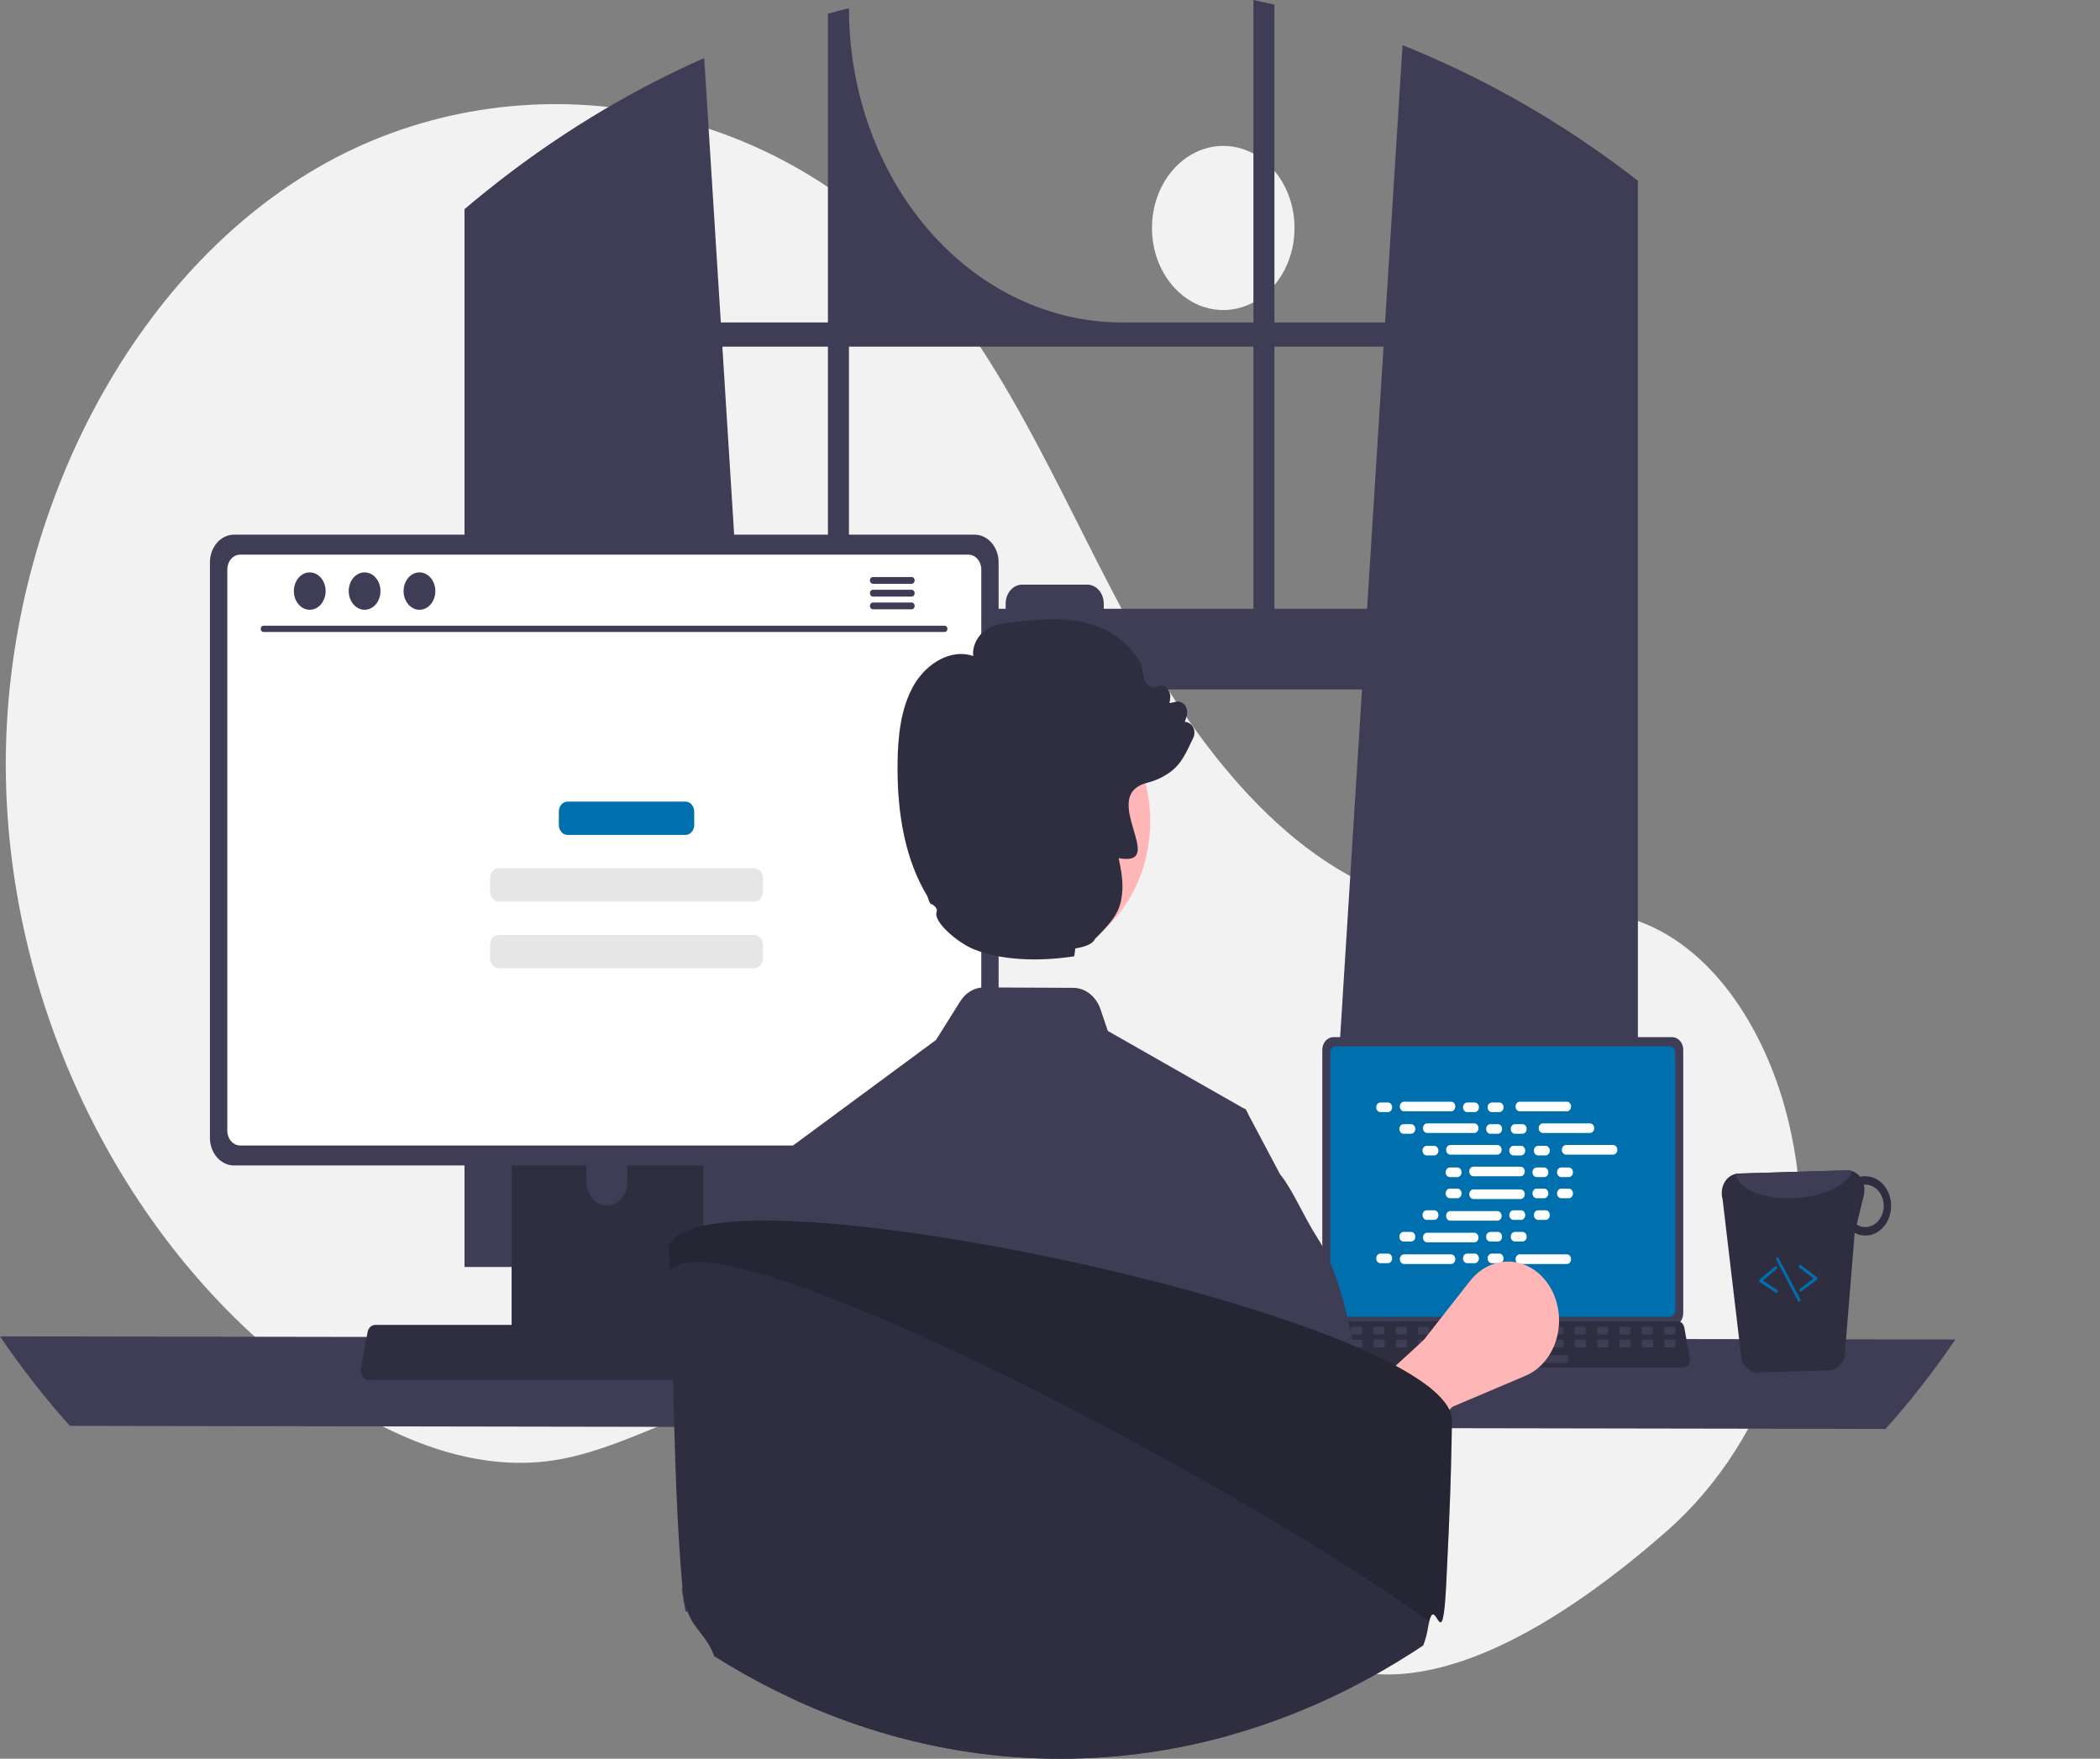 <svg width="363" height="304" viewBox="0 0 363 304" fill="none" xmlns="http://www.w3.org/2000/svg">
<rect x="0" y="0" width="363" height="304" fill="#808080" stroke="none"/>
<g clip-path="url(#clip0_17_82)">
<path d="M211.447 53.592C218.25 53.592 223.765 47.241 223.765 39.407C223.765 31.574 218.25 25.223 211.447 25.223C204.644 25.223 199.129 31.574 199.129 39.407C199.129 47.241 204.644 53.592 211.447 53.592Z" fill="#F2F2F2"/>
<path d="M288.043 264.717C306.353 248.659 315.098 221.674 309.624 195.933C309.487 195.293 309.344 194.655 309.193 194.018C305.563 178.738 296.583 164.216 283.496 159.334C272.506 155.234 260.511 158.387 249.047 156.756C226.541 153.556 209.094 132.589 196.817 110.635C184.54 88.682 175.105 64.109 158.791 45.972C131.902 16.077 88.038 9.64 54.698 29.1C21.359 48.559 0.122 91.732 1.028 134.759C1.934 177.786 24.117 218.922 56.332 240.748C68.167 248.766 81.855 254.446 95.477 252.458C107.297 250.734 118.037 243.421 129.801 241.25C148.297 237.836 166.675 247.466 182.673 258.687C198.671 269.908 214.123 283.208 232.303 288.41C249.954 293.461 271.823 278.943 288.043 264.717Z" fill="#F2F2F2"/>
<path d="M280.698 29.388C280.296 29.079 279.89 28.787 279.489 28.49C267.887 19.945 255.451 13.004 242.438 7.809L239.421 55.737H220.293V0.813C219.089 0.526 217.876 0.255 216.662 0V55.737H193.931C181.418 55.737 169.417 50.013 160.569 39.824C151.72 29.635 146.749 15.817 146.749 1.408C145.531 1.711 144.322 2.035 143.114 2.38V55.737H124.6L121.726 10.035C108.353 15.94 95.658 23.706 83.922 33.159C83.719 33.319 83.516 33.483 83.318 33.643C82.299 34.466 81.293 35.306 80.292 36.156V218.999H134.856L133.891 203.62L128.586 119.181H235.43L230.124 203.62L229.16 218.999H283.12V31.236C282.317 30.609 281.51 29.993 280.698 29.388ZM143.114 105.236H127.709L124.863 59.923H143.114V105.236ZM216.662 105.236H190.79V104.339C190.79 103.907 190.716 103.48 190.572 103.081C190.429 102.682 190.218 102.32 189.953 102.015C189.688 101.71 189.373 101.469 189.026 101.304C188.68 101.139 188.309 101.055 187.934 101.056H176.686C176.312 101.056 175.941 101.14 175.595 101.305C175.249 101.47 174.935 101.712 174.67 102.017C174.405 102.322 174.195 102.684 174.052 103.082C173.909 103.481 173.835 103.908 173.835 104.339V105.236H146.749V59.923H216.662V105.236ZM220.293 105.236V59.923H239.158L236.311 105.236H220.293Z" fill="#3F3D56"/>
<path d="M0 231C3.732 236.499 7.768 241.667 12.08 246.466L325.92 247C330.232 242.201 334.268 237.033 338 231.534L0 231Z" fill="#3F3D56"/>
<path d="M228.567 181.463V226.992C228.567 227.572 228.768 228.128 229.124 228.538C229.48 228.949 229.963 229.179 230.467 229.18H289.061C289.565 229.179 290.048 228.949 290.404 228.538C290.761 228.128 290.961 227.572 290.961 226.992V181.463C290.96 180.883 290.759 180.328 290.403 179.918C290.047 179.509 289.564 179.278 289.061 179.277H230.467C229.964 179.278 229.481 179.509 229.125 179.918C228.769 180.328 228.568 180.883 228.567 181.463Z" fill="#3F3D56"/>
<path d="M229.942 182.03V226.43C229.942 226.74 230.049 227.037 230.24 227.256C230.43 227.476 230.688 227.599 230.957 227.6H288.573C288.842 227.599 289.1 227.476 289.291 227.256C289.481 227.037 289.588 226.74 289.589 226.43V182.03C289.589 181.719 289.482 181.422 289.291 181.202C289.101 180.982 288.843 180.859 288.573 180.858H230.957C230.688 180.859 230.429 180.982 230.239 181.202C230.049 181.422 229.942 181.719 229.942 182.03Z" fill="#006FAD"/>
<path d="M227.342 235.871C227.449 236.026 227.585 236.151 227.741 236.236C227.896 236.322 228.066 236.366 228.238 236.365H290.978C291.15 236.365 291.319 236.32 291.474 236.235C291.629 236.15 291.765 236.026 291.873 235.873C291.981 235.719 292.058 235.54 292.099 235.348C292.139 235.156 292.142 234.956 292.107 234.763L291.133 229.436C291.092 229.219 291.005 229.017 290.88 228.848C290.754 228.679 290.594 228.549 290.414 228.47C290.283 228.411 290.144 228.381 290.004 228.381H229.208C229.068 228.381 228.929 228.411 228.799 228.47C228.618 228.549 228.458 228.679 228.333 228.848C228.207 229.017 228.12 229.219 228.08 229.436L227.106 234.763C227.071 234.956 227.074 235.156 227.115 235.347C227.156 235.539 227.233 235.718 227.342 235.871Z" fill="#2F2E41"/>
<path d="M287.851 230.676H289.333C289.458 230.676 289.559 230.56 289.559 230.416V229.6C289.559 229.457 289.458 229.341 289.333 229.341H287.851C287.727 229.341 287.626 229.457 287.626 229.6V230.416C287.626 230.56 287.727 230.676 287.851 230.676Z" fill="#3F3D56"/>
<path d="M283.987 230.676H285.469C285.593 230.676 285.694 230.56 285.694 230.416V229.6C285.694 229.457 285.593 229.341 285.469 229.341H283.987C283.862 229.341 283.762 229.457 283.762 229.6V230.416C283.762 230.56 283.862 230.676 283.987 230.676Z" fill="#3F3D56"/>
<path d="M280.122 230.676H281.604C281.728 230.676 281.829 230.56 281.829 230.416V229.6C281.829 229.457 281.728 229.341 281.604 229.341H280.122C279.998 229.341 279.897 229.457 279.897 229.6V230.416C279.897 230.56 279.998 230.676 280.122 230.676Z" fill="#3F3D56"/>
<path d="M276.257 230.676H277.739C277.864 230.676 277.964 230.56 277.964 230.416V229.6C277.964 229.457 277.864 229.341 277.739 229.341H276.257C276.133 229.341 276.032 229.457 276.032 229.6V230.416C276.032 230.56 276.133 230.676 276.257 230.676Z" fill="#3F3D56"/>
<path d="M272.393 230.676H273.875C273.999 230.676 274.1 230.56 274.1 230.416V229.6C274.1 229.457 273.999 229.341 273.875 229.341H272.393C272.268 229.341 272.167 229.457 272.167 229.6V230.416C272.167 230.56 272.268 230.676 272.393 230.676Z" fill="#3F3D56"/>
<path d="M268.528 230.676H270.01C270.134 230.676 270.235 230.56 270.235 230.416V229.6C270.235 229.457 270.134 229.341 270.01 229.341H268.528C268.403 229.341 268.303 229.457 268.303 229.6V230.416C268.303 230.56 268.403 230.676 268.528 230.676Z" fill="#3F3D56"/>
<path d="M264.663 230.676H266.145C266.269 230.676 266.37 230.56 266.37 230.416V229.6C266.37 229.457 266.269 229.341 266.145 229.341H264.663C264.539 229.341 264.438 229.457 264.438 229.6V230.416C264.438 230.56 264.539 230.676 264.663 230.676Z" fill="#3F3D56"/>
<path d="M260.798 230.676H262.28C262.405 230.676 262.506 230.56 262.506 230.416V229.6C262.506 229.457 262.405 229.341 262.28 229.341H260.798C260.674 229.341 260.573 229.457 260.573 229.6V230.416C260.573 230.56 260.674 230.676 260.798 230.676Z" fill="#3F3D56"/>
<path d="M256.934 230.676H258.416C258.54 230.676 258.641 230.56 258.641 230.416V229.6C258.641 229.457 258.54 229.341 258.416 229.341H256.934C256.809 229.341 256.708 229.457 256.708 229.6V230.416C256.708 230.56 256.809 230.676 256.934 230.676Z" fill="#3F3D56"/>
<path d="M253.069 230.676H254.551C254.675 230.676 254.776 230.56 254.776 230.416V229.6C254.776 229.457 254.675 229.341 254.551 229.341H253.069C252.945 229.341 252.844 229.457 252.844 229.6V230.416C252.844 230.56 252.945 230.676 253.069 230.676Z" fill="#3F3D56"/>
<path d="M249.204 230.676H250.686C250.811 230.676 250.911 230.56 250.911 230.416V229.6C250.911 229.457 250.811 229.341 250.686 229.341H249.204C249.08 229.341 248.979 229.457 248.979 229.6V230.416C248.979 230.56 249.08 230.676 249.204 230.676Z" fill="#3F3D56"/>
<path d="M245.339 230.676H246.821C246.946 230.676 247.047 230.56 247.047 230.416V229.6C247.047 229.457 246.946 229.341 246.821 229.341H245.339C245.215 229.341 245.114 229.457 245.114 229.6V230.416C245.114 230.56 245.215 230.676 245.339 230.676Z" fill="#3F3D56"/>
<path d="M241.475 230.676H242.957C243.081 230.676 243.182 230.56 243.182 230.416V229.6C243.182 229.457 243.081 229.341 242.957 229.341H241.475C241.35 229.341 241.25 229.457 241.25 229.6V230.416C241.25 230.56 241.35 230.676 241.475 230.676Z" fill="#3F3D56"/>
<path d="M237.61 230.676H239.092C239.216 230.676 239.317 230.56 239.317 230.416V229.6C239.317 229.457 239.216 229.341 239.092 229.341H237.61C237.486 229.341 237.385 229.457 237.385 229.6V230.416C237.385 230.56 237.486 230.676 237.61 230.676Z" fill="#3F3D56"/>
<path d="M233.745 230.676H235.227C235.352 230.676 235.452 230.56 235.452 230.416V229.6C235.452 229.457 235.352 229.341 235.227 229.341H233.745C233.621 229.341 233.52 229.457 233.52 229.6V230.416C233.52 230.56 233.621 230.676 233.745 230.676Z" fill="#3F3D56"/>
<path d="M229.881 230.676H231.362C231.487 230.676 231.588 230.56 231.588 230.416V229.6C231.588 229.457 231.487 229.341 231.362 229.341H229.881C229.756 229.341 229.655 229.457 229.655 229.6V230.416C229.655 230.56 229.756 230.676 229.881 230.676Z" fill="#3F3D56"/>
<path d="M287.897 232.901H289.379C289.503 232.901 289.604 232.785 289.604 232.642V231.825C289.604 231.682 289.503 231.566 289.379 231.566H287.897C287.773 231.566 287.672 231.682 287.672 231.825V232.642C287.672 232.785 287.773 232.901 287.897 232.901Z" fill="#3F3D56"/>
<path d="M284.032 232.901H285.514C285.639 232.901 285.74 232.785 285.74 232.642V231.825C285.74 231.682 285.639 231.566 285.514 231.566H284.032C283.908 231.566 283.807 231.682 283.807 231.825V232.642C283.807 232.785 283.908 232.901 284.032 232.901Z" fill="#3F3D56"/>
<path d="M280.168 232.901H281.65C281.774 232.901 281.875 232.785 281.875 232.642V231.825C281.875 231.682 281.774 231.566 281.65 231.566H280.168C280.043 231.566 279.942 231.682 279.942 231.825V232.642C279.942 232.785 280.043 232.901 280.168 232.901Z" fill="#3F3D56"/>
<path d="M276.303 232.901H277.785C277.909 232.901 278.01 232.785 278.01 232.642V231.825C278.01 231.682 277.909 231.566 277.785 231.566H276.303C276.179 231.566 276.078 231.682 276.078 231.825V232.642C276.078 232.785 276.179 232.901 276.303 232.901Z" fill="#3F3D56"/>
<path d="M272.438 232.901H273.92C274.045 232.901 274.145 232.785 274.145 232.642V231.825C274.145 231.682 274.045 231.566 273.92 231.566H272.438C272.314 231.566 272.213 231.682 272.213 231.825V232.642C272.213 232.785 272.314 232.901 272.438 232.901Z" fill="#3F3D56"/>
<path d="M268.574 232.901H270.055C270.18 232.901 270.281 232.785 270.281 232.642V231.825C270.281 231.682 270.18 231.566 270.055 231.566H268.574C268.449 231.566 268.348 231.682 268.348 231.825V232.642C268.348 232.785 268.449 232.901 268.574 232.901Z" fill="#3F3D56"/>
<path d="M264.709 232.901H266.191C266.315 232.901 266.416 232.785 266.416 232.642V231.825C266.416 231.682 266.315 231.566 266.191 231.566H264.709C264.584 231.566 264.484 231.682 264.484 231.825V232.642C264.484 232.785 264.584 232.901 264.709 232.901Z" fill="#3F3D56"/>
<path d="M260.844 232.901H262.326C262.45 232.901 262.551 232.785 262.551 232.642V231.825C262.551 231.682 262.45 231.566 262.326 231.566H260.844C260.72 231.566 260.619 231.682 260.619 231.825V232.642C260.619 232.785 260.72 232.901 260.844 232.901Z" fill="#3F3D56"/>
<path d="M256.979 232.901H258.461C258.586 232.901 258.686 232.785 258.686 232.642V231.825C258.686 231.682 258.586 231.566 258.461 231.566H256.979C256.855 231.566 256.754 231.682 256.754 231.825V232.642C256.754 232.785 256.855 232.901 256.979 232.901Z" fill="#3F3D56"/>
<path d="M253.115 232.901H254.597C254.721 232.901 254.822 232.785 254.822 232.642V231.825C254.822 231.682 254.721 231.566 254.597 231.566H253.115C252.99 231.566 252.889 231.682 252.889 231.825V232.642C252.889 232.785 252.99 232.901 253.115 232.901Z" fill="#3F3D56"/>
<path d="M249.25 232.901H250.732C250.856 232.901 250.957 232.785 250.957 232.642V231.825C250.957 231.682 250.856 231.566 250.732 231.566H249.25C249.125 231.566 249.025 231.682 249.025 231.825V232.642C249.025 232.785 249.125 232.901 249.25 232.901Z" fill="#3F3D56"/>
<path d="M245.385 232.901H246.867C246.991 232.901 247.092 232.785 247.092 232.642V231.825C247.092 231.682 246.991 231.566 246.867 231.566H245.385C245.261 231.566 245.16 231.682 245.16 231.825V232.642C245.16 232.785 245.261 232.901 245.385 232.901Z" fill="#3F3D56"/>
<path d="M241.52 232.901H243.002C243.127 232.901 243.228 232.785 243.228 232.642V231.825C243.228 231.682 243.127 231.566 243.002 231.566H241.52C241.396 231.566 241.295 231.682 241.295 231.825V232.642C241.295 232.785 241.396 232.901 241.52 232.901Z" fill="#3F3D56"/>
<path d="M237.656 232.901H239.138C239.262 232.901 239.363 232.785 239.363 232.642V231.825C239.363 231.682 239.262 231.566 239.138 231.566H237.656C237.531 231.566 237.43 231.682 237.43 231.825V232.642C237.43 232.785 237.531 232.901 237.656 232.901Z" fill="#3F3D56"/>
<path d="M233.791 232.901H235.273C235.397 232.901 235.498 232.785 235.498 232.642V231.825C235.498 231.682 235.397 231.566 235.273 231.566H233.791C233.667 231.566 233.566 231.682 233.566 231.825V232.642C233.566 232.785 233.667 232.901 233.791 232.901Z" fill="#3F3D56"/>
<path d="M229.926 232.901H231.408C231.533 232.901 231.633 232.785 231.633 232.642V231.825C231.633 231.682 231.533 231.566 231.408 231.566H229.926C229.802 231.566 229.701 231.682 229.701 231.825V232.642C229.701 232.785 229.802 232.901 229.926 232.901Z" fill="#3F3D56"/>
<path d="M255.82 235.571H270.828C270.953 235.571 271.054 235.455 271.054 235.311V234.495C271.054 234.352 270.953 234.236 270.828 234.236H255.82C255.696 234.236 255.595 234.352 255.595 234.495V235.311C255.595 235.455 255.696 235.571 255.82 235.571Z" fill="#3F3D56"/>
<path d="M239.919 190.572H238.607C238.209 190.572 237.887 190.943 237.887 191.401C237.887 191.859 238.209 192.23 238.607 192.23H239.919C240.317 192.23 240.639 191.859 240.639 191.401C240.639 190.943 240.317 190.572 239.919 190.572Z" fill="white"/>
<path d="M254.923 190.572H253.612C253.214 190.572 252.891 190.943 252.891 191.401C252.891 191.859 253.214 192.23 253.612 192.23H254.923C255.321 192.23 255.644 191.859 255.644 191.401C255.644 190.943 255.321 190.572 254.923 190.572Z" fill="white"/>
<path d="M259.175 190.572H257.863C257.465 190.572 257.143 190.943 257.143 191.401C257.143 191.859 257.465 192.23 257.863 192.23H259.175C259.572 192.23 259.895 191.859 259.895 191.401C259.895 190.943 259.572 190.572 259.175 190.572Z" fill="white"/>
<path d="M250.842 190.433H242.688C242.291 190.433 241.968 190.804 241.968 191.262C241.968 191.72 242.291 192.092 242.688 192.092H250.842C251.24 192.092 251.562 191.72 251.562 191.262C251.562 190.804 251.24 190.433 250.842 190.433Z" fill="white"/>
<path d="M270.848 190.433H262.694C262.297 190.433 261.974 190.804 261.974 191.262C261.974 191.72 262.297 192.092 262.694 192.092H270.848C271.246 192.092 271.568 191.72 271.568 191.262C271.568 190.804 271.246 190.433 270.848 190.433Z" fill="white"/>
<path d="M243.92 194.315H242.608C242.21 194.315 241.888 194.686 241.888 195.144C241.888 195.602 242.21 195.974 242.608 195.974H243.92C244.318 195.974 244.64 195.602 244.64 195.144C244.64 194.686 244.318 194.315 243.92 194.315Z" fill="white"/>
<path d="M258.925 194.315H257.613C257.215 194.315 256.893 194.686 256.893 195.144C256.893 195.602 257.215 195.974 257.613 195.974H258.925C259.322 195.974 259.645 195.602 259.645 195.144C259.645 194.686 259.322 194.315 258.925 194.315Z" fill="white"/>
<path d="M263.176 194.315H261.864C261.466 194.315 261.144 194.686 261.144 195.144C261.144 195.602 261.466 195.974 261.864 195.974H263.176C263.574 195.974 263.896 195.602 263.896 195.144C263.896 194.686 263.574 194.315 263.176 194.315Z" fill="white"/>
<path d="M254.843 194.177H246.69C246.292 194.177 245.969 194.548 245.969 195.006C245.969 195.464 246.292 195.835 246.69 195.835H254.843C255.241 195.835 255.564 195.464 255.564 195.006C255.564 194.548 255.241 194.177 254.843 194.177Z" fill="white"/>
<path d="M274.849 194.177H266.695C266.298 194.177 265.975 194.548 265.975 195.006C265.975 195.464 266.298 195.835 266.695 195.835H274.849C275.247 195.835 275.57 195.464 275.57 195.006C275.57 194.548 275.247 194.177 274.849 194.177Z" fill="white"/>
<path d="M247.921 198.059H246.609C246.212 198.059 245.889 198.43 245.889 198.888C245.889 199.346 246.212 199.717 246.609 199.717H247.921C248.319 199.717 248.642 199.346 248.642 198.888C248.642 198.43 248.319 198.059 247.921 198.059Z" fill="white"/>
<path d="M262.926 198.059H261.614C261.216 198.059 260.894 198.43 260.894 198.888C260.894 199.346 261.216 199.717 261.614 199.717H262.926C263.324 199.717 263.646 199.346 263.646 198.888C263.646 198.43 263.324 198.059 262.926 198.059Z" fill="white"/>
<path d="M267.177 198.059H265.865C265.467 198.059 265.145 198.43 265.145 198.888C265.145 199.346 265.467 199.717 265.865 199.717H267.177C267.575 199.717 267.897 199.346 267.897 198.888C267.897 198.43 267.575 198.059 267.177 198.059Z" fill="white"/>
<path d="M258.845 197.92H250.691C250.293 197.92 249.971 198.291 249.971 198.749C249.971 199.207 250.293 199.579 250.691 199.579H258.845C259.242 199.579 259.565 199.207 259.565 198.749C259.565 198.291 259.242 197.92 258.845 197.92Z" fill="white"/>
<path d="M278.851 197.92H270.697C270.299 197.92 269.976 198.291 269.976 198.749C269.976 199.207 270.299 199.579 270.697 199.579H278.851C279.248 199.579 279.571 199.207 279.571 198.749C279.571 198.291 279.248 197.92 278.851 197.92Z" fill="white"/>
<path d="M251.923 201.802H250.611C250.213 201.802 249.89 202.173 249.89 202.631C249.89 203.089 250.213 203.46 250.611 203.46H251.923C252.32 203.46 252.643 203.089 252.643 202.631C252.643 202.173 252.32 201.802 251.923 201.802Z" fill="white"/>
<path d="M266.927 201.802H265.615C265.217 201.802 264.895 202.173 264.895 202.631C264.895 203.089 265.217 203.46 265.615 203.46H266.927C267.325 203.46 267.647 203.089 267.647 202.631C267.647 202.173 267.325 201.802 266.927 201.802Z" fill="white"/>
<path d="M271.178 201.802H269.866C269.469 201.802 269.146 202.173 269.146 202.631C269.146 203.089 269.469 203.46 269.866 203.46H271.178C271.576 203.46 271.899 203.089 271.899 202.631C271.899 202.173 271.576 201.802 271.178 201.802Z" fill="white"/>
<path d="M262.846 201.664H254.692C254.294 201.664 253.972 202.035 253.972 202.493C253.972 202.951 254.294 203.322 254.692 203.322H262.846C263.244 203.322 263.566 202.951 263.566 202.493C263.566 202.035 263.244 201.664 262.846 201.664Z" fill="white"/>
<path d="M254.923 216.687H253.612C253.214 216.687 252.891 217.058 252.891 217.516C252.891 217.974 253.214 218.346 253.612 218.346H254.923C255.321 218.346 255.644 217.974 255.644 217.516C255.644 217.058 255.321 216.687 254.923 216.687Z" fill="white"/>
<path d="M259.175 216.687H257.863C257.465 216.687 257.143 217.058 257.143 217.516C257.143 217.974 257.465 218.346 257.863 218.346H259.175C259.572 218.346 259.895 217.974 259.895 217.516C259.895 217.058 259.572 216.687 259.175 216.687Z" fill="white"/>
<path d="M270.848 216.825H262.694C262.297 216.825 261.974 217.196 261.974 217.654C261.974 218.112 262.297 218.484 262.694 218.484H270.848C271.246 218.484 271.568 218.112 271.568 217.654C271.568 217.196 271.246 216.825 270.848 216.825Z" fill="white"/>
<path d="M239.919 216.687H238.607C238.209 216.687 237.887 217.058 237.887 217.516C237.887 217.974 238.209 218.346 238.607 218.346H239.919C240.317 218.346 240.639 217.974 240.639 217.516C240.639 217.058 240.317 216.687 239.919 216.687Z" fill="white"/>
<path d="M250.842 216.825H242.688C242.291 216.825 241.968 217.196 241.968 217.654C241.968 218.112 242.291 218.484 242.688 218.484H250.842C251.24 218.484 251.562 218.112 251.562 217.654C251.562 217.196 251.24 216.825 250.842 216.825Z" fill="white"/>
<path d="M243.92 212.944H242.608C242.21 212.944 241.888 213.315 241.888 213.773C241.888 214.231 242.21 214.602 242.608 214.602H243.92C244.318 214.602 244.64 214.231 244.64 213.773C244.64 213.315 244.318 212.944 243.92 212.944Z" fill="white"/>
<path d="M258.925 212.944H257.613C257.215 212.944 256.893 213.315 256.893 213.773C256.893 214.231 257.215 214.602 257.613 214.602H258.925C259.322 214.602 259.645 214.231 259.645 213.773C259.645 213.315 259.322 212.944 258.925 212.944Z" fill="white"/>
<path d="M263.176 212.944H261.864C261.466 212.944 261.144 213.315 261.144 213.773C261.144 214.231 261.466 214.602 261.864 214.602H263.176C263.574 214.602 263.896 214.231 263.896 213.773C263.896 213.315 263.574 212.944 263.176 212.944Z" fill="white"/>
<path d="M254.843 213.082H246.69C246.292 213.082 245.969 213.453 245.969 213.911C245.969 214.369 246.292 214.741 246.69 214.741H254.843C255.241 214.741 255.564 214.369 255.564 213.911C255.564 213.453 255.241 213.082 254.843 213.082Z" fill="white"/>
<path d="M247.921 209.2H246.609C246.212 209.2 245.889 209.571 245.889 210.029C245.889 210.487 246.212 210.859 246.609 210.859H247.921C248.319 210.859 248.642 210.487 248.642 210.029C248.642 209.571 248.319 209.2 247.921 209.2Z" fill="white"/>
<path d="M262.926 209.2H261.614C261.216 209.2 260.894 209.571 260.894 210.029C260.894 210.487 261.216 210.859 261.614 210.859H262.926C263.324 210.859 263.646 210.487 263.646 210.029C263.646 209.571 263.324 209.2 262.926 209.2Z" fill="white"/>
<path d="M267.177 209.2H265.865C265.467 209.2 265.145 209.571 265.145 210.029C265.145 210.487 265.467 210.859 265.865 210.859H267.177C267.575 210.859 267.897 210.487 267.897 210.029C267.897 209.571 267.575 209.2 267.177 209.2Z" fill="white"/>
<path d="M258.845 209.338H250.691C250.293 209.338 249.971 209.71 249.971 210.168C249.971 210.626 250.293 210.997 250.691 210.997H258.845C259.242 210.997 259.565 210.626 259.565 210.168C259.565 209.71 259.242 209.338 258.845 209.338Z" fill="white"/>
<path d="M251.923 205.457H250.611C250.213 205.457 249.89 205.828 249.89 206.286C249.89 206.744 250.213 207.116 250.611 207.116H251.923C252.32 207.116 252.643 206.744 252.643 206.286C252.643 205.828 252.32 205.457 251.923 205.457Z" fill="white"/>
<path d="M266.927 205.457H265.615C265.217 205.457 264.895 205.828 264.895 206.286C264.895 206.744 265.217 207.116 265.615 207.116H266.927C267.325 207.116 267.647 206.744 267.647 206.286C267.647 205.828 267.325 205.457 266.927 205.457Z" fill="white"/>
<path d="M271.178 205.457H269.866C269.469 205.457 269.146 205.828 269.146 206.286C269.146 206.744 269.469 207.116 269.866 207.116H271.178C271.576 207.116 271.899 206.744 271.899 206.286C271.899 205.828 271.576 205.457 271.178 205.457Z" fill="white"/>
<path d="M262.846 205.595H254.692C254.294 205.595 253.972 205.967 253.972 206.425C253.972 206.883 254.294 207.254 254.692 207.254H262.846C263.244 207.254 263.566 206.883 263.566 206.425C263.566 205.967 263.244 205.595 262.846 205.595Z" fill="white"/>
<path d="M232.944 260.558L226.785 249.349L246.117 231.604L254.096 221.425C255.133 220.103 256.452 219.117 257.924 218.566C259.395 218.015 260.966 217.918 262.48 218.285C263.994 218.652 265.398 219.47 266.551 220.658C267.704 221.845 268.567 223.361 269.052 225.052C269.771 227.559 269.617 230.289 268.621 232.667C267.625 235.045 265.865 236.884 263.714 237.797L251.097 243.149L232.944 260.558Z" fill="#FFB6B6"/>
<path d="M88.436 179.28V233.762H121.584V179.28C121.585 178.888 121.476 178.506 121.275 178.19C121.073 177.875 120.788 177.642 120.463 177.527C120.31 177.468 120.149 177.439 119.988 177.442H90.037C89.827 177.441 89.619 177.488 89.425 177.58C89.231 177.672 89.055 177.808 88.906 177.978C88.757 178.149 88.639 178.352 88.559 178.575C88.478 178.798 88.436 179.038 88.436 179.28ZM101.373 198C101.381 196.926 101.758 195.899 102.421 195.143C103.083 194.387 103.978 193.963 104.911 193.963C105.844 193.963 106.739 194.387 107.402 195.143C108.064 195.899 108.441 196.926 108.45 198V204.322C108.445 205.399 108.07 206.43 107.407 207.189C106.744 207.949 105.847 208.375 104.911 208.375C103.976 208.375 103.078 207.949 102.415 207.189C101.752 206.43 101.377 205.399 101.373 204.322V198Z" fill="#2F2E41"/>
<path d="M88.335 232.02V237.274C88.336 237.546 88.43 237.807 88.596 238C88.763 238.193 88.989 238.302 89.225 238.304H120.795C121.032 238.303 121.259 238.194 121.425 238.001C121.592 237.808 121.686 237.546 121.686 237.274V232.02H88.335Z" fill="#3F3D56"/>
<path d="M36.29 97.194V196.672C36.291 197.94 36.728 199.155 37.507 200.052C38.285 200.948 39.341 201.452 40.442 201.453H168.467C169.568 201.452 170.623 200.948 171.402 200.052C172.18 199.155 172.618 197.94 172.619 196.672V97.194C172.616 95.928 172.178 94.714 171.4 93.819C170.621 92.924 169.567 92.42 168.467 92.418H40.442C39.342 92.42 38.287 92.924 37.509 93.819C36.731 94.714 36.292 95.928 36.29 97.194Z" fill="#3F3D56"/>
<path d="M39.293 98.432V195.445C39.294 196.122 39.528 196.772 39.944 197.251C40.36 197.73 40.924 197.999 41.512 198H167.401C167.989 197.999 168.553 197.73 168.969 197.251C169.385 196.772 169.619 196.122 169.62 195.445V98.432C169.62 97.754 169.387 97.103 168.97 96.624C168.554 96.144 167.99 95.873 167.401 95.872H41.512C40.923 95.873 40.359 96.144 39.943 96.624C39.527 97.103 39.293 97.754 39.293 98.432Z" fill="white"/>
<path d="M62.656 237.948C62.784 238.133 62.947 238.283 63.132 238.385C63.318 238.487 63.521 238.539 63.726 238.538H138.622C138.827 238.538 139.029 238.485 139.214 238.383C139.399 238.282 139.562 238.134 139.691 237.951C139.82 237.768 139.912 237.554 139.96 237.324C140.008 237.095 140.011 236.856 139.969 236.626L138.807 230.267C138.758 230.007 138.655 229.766 138.505 229.565C138.355 229.364 138.164 229.209 137.948 229.114C137.793 229.044 137.627 229.008 137.459 229.008H64.884C64.717 229.008 64.551 229.044 64.395 229.114C64.18 229.209 63.989 229.363 63.839 229.565C63.689 229.766 63.585 230.007 63.537 230.267L62.375 236.626C62.333 236.856 62.337 237.095 62.386 237.324C62.434 237.552 62.527 237.766 62.656 237.948Z" fill="#2F2E41"/>
<path d="M163.316 109.236H45.522C45.4 109.232 45.283 109.174 45.197 109.073C45.112 108.973 45.064 108.837 45.064 108.696C45.064 108.555 45.112 108.42 45.197 108.319C45.283 108.218 45.4 108.16 45.522 108.157H163.316C163.438 108.16 163.555 108.218 163.64 108.319C163.726 108.42 163.774 108.555 163.774 108.696C163.774 108.837 163.726 108.973 163.64 109.073C163.555 109.174 163.438 109.232 163.316 109.236Z" fill="#3F3D56"/>
<path d="M53.54 105.402C55.056 105.402 56.286 103.956 56.286 102.171C56.286 100.386 55.056 98.939 53.54 98.939C52.024 98.939 50.795 100.386 50.795 102.171C50.795 103.956 52.024 105.402 53.54 105.402Z" fill="#3F3D56"/>
<path d="M63.024 105.402C64.54 105.402 65.769 103.956 65.769 102.171C65.769 100.386 64.54 98.939 63.024 98.939C61.508 98.939 60.279 100.386 60.279 102.171C60.279 103.956 61.508 105.402 63.024 105.402Z" fill="#3F3D56"/>
<path d="M72.507 105.402C74.024 105.402 75.253 103.956 75.253 102.171C75.253 100.386 74.024 98.939 72.507 98.939C70.991 98.939 69.762 100.386 69.762 102.171C69.762 103.956 70.991 105.402 72.507 105.402Z" fill="#3F3D56"/>
<path d="M157.605 99.739H150.869C150.736 99.742 150.609 99.806 150.516 99.915C150.423 100.025 150.371 100.172 150.371 100.326C150.371 100.479 150.423 100.626 150.516 100.736C150.609 100.846 150.736 100.909 150.869 100.913H157.605C157.739 100.911 157.867 100.848 157.961 100.738C158.055 100.628 158.108 100.48 158.108 100.326C158.108 100.172 158.055 100.023 157.961 99.914C157.867 99.804 157.739 99.741 157.605 99.739Z" fill="#3F3D56"/>
<path d="M157.605 101.943H150.869C150.736 101.947 150.609 102.01 150.516 102.12C150.423 102.23 150.371 102.377 150.371 102.53C150.371 102.684 150.423 102.831 150.516 102.941C150.609 103.051 150.736 103.114 150.869 103.117H157.605C157.739 103.116 157.867 103.053 157.962 102.943C158.056 102.833 158.109 102.685 158.109 102.53C158.109 102.376 158.056 102.228 157.962 102.118C157.867 102.008 157.739 101.945 157.605 101.943Z" fill="#3F3D56"/>
<path d="M157.605 104.148H150.869C150.736 104.152 150.609 104.215 150.516 104.325C150.423 104.434 150.371 104.582 150.371 104.735C150.371 104.888 150.423 105.036 150.516 105.145C150.609 105.255 150.736 105.318 150.869 105.322H157.605C157.739 105.32 157.867 105.257 157.961 105.147C158.055 105.037 158.108 104.889 158.108 104.735C158.108 104.581 158.055 104.433 157.961 104.323C157.867 104.213 157.739 104.15 157.605 104.148Z" fill="#3F3D56"/>
<path d="M301.029 234.942C301.233 235.623 301.618 236.213 302.131 236.626C302.643 237.04 303.256 237.255 303.882 237.243L316.104 236.88C316.734 236.866 317.344 236.618 317.841 236.172C318.338 235.726 318.697 235.106 318.863 234.406L320.593 213.111C321.206 213.431 321.875 213.589 322.548 213.573C323.133 213.557 323.71 213.407 324.245 213.134C324.78 212.86 325.263 212.468 325.666 211.98C326.069 211.491 326.385 210.916 326.596 210.287C326.806 209.658 326.907 208.988 326.892 208.314C326.877 207.64 326.748 206.976 326.51 206.36C326.273 205.744 325.932 205.188 325.508 204.724C325.084 204.259 324.584 203.895 324.038 203.653C323.492 203.411 322.909 203.295 322.324 203.312C322.055 203.311 321.787 203.343 321.523 203.408C321.237 203.051 320.889 202.768 320.502 202.575C320.114 202.383 319.696 202.286 319.275 202.291L300.474 202.85C300.318 202.856 300.163 202.879 300.011 202.916C299.598 203.005 299.207 203.194 298.864 203.471C298.52 203.748 298.232 204.107 298.019 204.522C297.806 204.938 297.673 205.402 297.629 205.882C297.585 206.363 297.63 206.848 297.762 207.306L301.029 234.942ZM320.948 211.665L322.178 206.59C322.318 206.004 322.321 205.386 322.188 204.798C322.247 204.797 322.3 204.765 322.36 204.765C323.204 204.745 324.02 205.111 324.63 205.783C325.24 206.454 325.593 207.377 325.613 208.349C325.633 209.321 325.317 210.262 324.735 210.966C324.153 211.67 323.353 212.079 322.509 212.105C321.963 212.124 321.424 211.972 320.948 211.665Z" fill="#2F2E41"/>
<path d="M300.011 202.916C300.411 205.553 304.914 207.407 310.329 207.085C315.308 206.821 319.38 204.807 320.126 202.421C319.85 202.327 319.562 202.283 319.275 202.291L300.474 202.85C300.318 202.856 300.163 202.879 300.011 202.916Z" fill="#3F3D56"/>
<path d="M311.322 223.239C311.346 223.232 311.37 223.22 311.391 223.204L314.045 221.204C314.077 221.18 314.104 221.147 314.122 221.108C314.14 221.069 314.15 221.026 314.15 220.982C314.15 220.938 314.14 220.894 314.122 220.855C314.104 220.817 314.078 220.784 314.045 220.76L311.287 218.679C311.261 218.66 311.233 218.646 311.203 218.64C311.173 218.633 311.143 218.633 311.113 218.64C311.083 218.647 311.055 218.661 311.03 218.681C311.005 218.7 310.983 218.725 310.967 218.755C310.95 218.784 310.939 218.817 310.933 218.851C310.927 218.885 310.928 218.921 310.934 218.955C310.94 218.989 310.952 219.022 310.969 219.05C310.987 219.079 311.008 219.104 311.034 219.123L313.498 220.981L311.139 222.76C311.093 222.794 311.059 222.846 311.044 222.906C311.028 222.967 311.032 223.031 311.054 223.089C311.076 223.146 311.115 223.193 311.164 223.221C311.213 223.248 311.269 223.255 311.322 223.239Z" fill="#006FAD"/>
<path d="M307.129 223.462C307.174 223.449 307.214 223.421 307.245 223.382C307.275 223.343 307.295 223.293 307.301 223.241C307.308 223.189 307.3 223.135 307.28 223.088C307.259 223.04 307.227 223.001 307.187 222.974L304.741 221.359L307.106 219.337C307.13 219.316 307.15 219.29 307.166 219.26C307.181 219.23 307.192 219.197 307.196 219.163C307.201 219.128 307.199 219.093 307.192 219.059C307.184 219.025 307.171 218.993 307.153 218.966C307.135 218.938 307.112 218.914 307.086 218.896C307.06 218.878 307.032 218.866 307.002 218.861C306.972 218.856 306.941 218.858 306.912 218.866C306.883 218.875 306.855 218.89 306.831 218.911L304.183 221.175C304.152 221.201 304.128 221.236 304.112 221.276C304.095 221.316 304.088 221.36 304.09 221.404C304.093 221.448 304.104 221.491 304.124 221.528C304.145 221.566 304.173 221.597 304.206 221.619L306.958 223.435C307.01 223.47 307.071 223.479 307.129 223.462Z" fill="#006FAD"/>
<path d="M311.058 224.993C311.08 224.986 311.101 224.976 311.121 224.962C311.147 224.944 311.169 224.92 311.187 224.892C311.205 224.864 311.218 224.832 311.225 224.798C311.232 224.764 311.234 224.729 311.229 224.695C311.224 224.66 311.214 224.627 311.198 224.597L307.435 217.474C307.404 217.414 307.352 217.371 307.293 217.355C307.233 217.338 307.171 217.349 307.119 217.386C307.066 217.423 307.029 217.482 307.014 217.55C307 217.618 307.01 217.691 307.041 217.751L310.804 224.874C310.83 224.922 310.868 224.96 310.914 224.981C310.959 225.003 311.01 225.007 311.058 224.993Z" fill="#006FAD"/>
<path d="M118.493 138.559H98.106C97.274 138.559 96.6 139.335 96.6 140.293V142.587C96.6 143.544 97.274 144.321 98.106 144.321H118.493C119.325 144.321 119.999 143.544 119.999 142.587V140.293C119.999 139.335 119.325 138.559 118.493 138.559Z" fill="#006FAD"/>
<path d="M130.377 150.082H86.222C85.39 150.082 84.716 150.858 84.716 151.816V154.11C84.716 155.067 85.39 155.844 86.222 155.844H130.377C131.209 155.844 131.883 155.067 131.883 154.11V151.816C131.883 150.858 131.209 150.082 130.377 150.082Z" fill="#E6E6E6"/>
<path d="M130.377 161.605H86.222C85.39 161.605 84.716 162.381 84.716 163.339V165.633C84.716 166.59 85.39 167.367 86.222 167.367H130.377C131.209 167.367 131.883 166.59 131.883 165.633V163.339C131.883 162.381 131.209 161.605 130.377 161.605Z" fill="#E6E6E6"/>
<path d="M134.12 200.191L134.22 200.555L134.225 200.567L137.235 211.106L140.699 223.25L147.214 246.072L147.277 249.617V249.63L147.761 278.148L146.419 282.015L147.93 288.354C147.93 288.354 147.235 278.772 143.509 284.274C141.398 287.401 138.93 290.601 136.904 293.601C139.856 294.976 142.856 296.221 145.904 297.334C146.561 297.576 147.225 297.806 147.888 298.037C148.03 298.085 148.172 298.134 148.314 298.182C158.415 301.622 168.858 303.555 179.386 303.933C179.934 303.951 180.471 303.964 180.992 303.976C181.176 303.982 181.355 303.988 181.534 303.988C182.123 303.994 182.707 304 183.297 304C184.486 304 185.67 303.98 186.849 303.939C195.575 303.656 204.25 302.305 212.727 299.909C212.669 295.879 212.511 291.171 212.285 286.141C212.18 283.674 209.817 281.002 209.675 278.42C209.575 276.481 211.696 274.657 211.585 272.687C210.869 260.561 209.975 265.216 209.311 256.629C209.243 255.787 209.18 254.981 209.122 254.211C208.696 248.696 208.401 245.248 208.401 245.248L211.232 224.698L215.68 192.434L215.337 191.786L214.953 191.568L191.496 178.199L190.223 174.442C189.852 173.36 189.208 172.43 188.374 171.772C187.54 171.114 186.555 170.759 185.544 170.751L170.092 170.679C169.29 170.675 168.499 170.891 167.784 171.309C167.069 171.728 166.451 172.336 165.982 173.085L161.798 179.757L134.12 200.191Z" fill="#3F3D56"/>
<path d="M150.777 240.994L147.277 249.618L144.888 255.508L140.778 280.288L138.72 282.803L136.957 273.9L118.504 278.617C117.898 274.745 118.342 278.748 117.968 274.5C118.073 274.379 118.184 274.258 118.294 274.137C118.589 273.822 118.836 273.525 118.831 273.24C118.62 258.587 119.252 233.649 124.526 218.542C125.351 216.075 126.44 213.736 127.767 211.578C127.873 211.415 127.973 211.251 128.073 211.088C130.504 207.167 132.041 203.306 134.22 200.561V200.555C134.233 200.543 134.246 200.528 134.257 200.513C134.265 200.508 134.272 200.502 134.278 200.495L149.246 191.356L149.888 212.13L150.346 227.062L150.777 240.994Z" fill="#3F3D56"/>
<path d="M204.748 243.444L209.12 254.214L210.646 257.965L214.755 282.743L216.806 285.251L218.573 276.351L219.403 276.154L234.378 272.583L238.743 288.545C239.727 286.657 240.114 284.437 239.84 282.258C239.566 280.08 238.647 278.077 237.238 276.589C236.94 276.279 236.692 275.976 236.699 275.69C236.947 258.456 236.032 226.985 227.764 214.033C225.138 209.922 223.562 205.828 221.27 202.968C221.263 202.96 221.263 202.951 221.256 202.951L215.678 192.434L215.337 191.788L214.954 191.568L204.748 243.444Z" fill="#3F3D56"/>
<path d="M178.264 165.615C189.618 165.615 198.821 155.018 198.821 141.945C198.821 128.872 189.618 118.274 178.264 118.274C166.911 118.274 157.707 128.872 157.707 141.945C157.707 155.018 166.911 165.615 178.264 165.615Z" fill="#FFB6B6"/>
<path d="M206.05 125.411C205.89 125.215 205.698 125.058 205.485 124.949C205.272 124.841 205.042 124.783 204.808 124.779L205.118 123.791C205.218 123.48 205.246 123.143 205.196 122.816C205.147 122.488 205.023 122.182 204.837 121.928C204.652 121.674 204.41 121.481 204.139 121.37C203.867 121.259 203.574 121.232 203.291 121.294L202.165 121.544L202.271 120.678C202.312 120.355 202.279 120.026 202.176 119.723C202.072 119.419 201.902 119.152 201.682 118.947C201.462 118.743 201.199 118.607 200.92 118.555C200.64 118.503 200.354 118.535 200.089 118.648C199.848 118.758 199.588 118.804 199.329 118.783C199.071 118.761 198.82 118.674 198.594 118.526C198.368 118.383 198.171 118.185 198.018 117.946C197.865 117.706 197.759 117.431 197.708 117.14L197.316 114.962L197.275 114.845C195.365 111.179 191.692 108.513 187.199 107.535C183.199 106.659 179.097 107.105 175.144 107.525C173.575 107.695 171.803 107.886 170.327 108.927C169.072 109.819 168.011 111.604 168.228 113.405C164.33 112.029 160.15 114.776 158.078 118.239C155.624 122.362 155.223 127.525 155.158 131.563C154.983 141.114 156.694 148.929 160.233 154.793C160.491 155.218 160.556 156.105 161.068 156.403L160.962 156.206C161.534 156.536 162.115 157.067 161.898 157.635C161.275 159.272 165.414 162.889 168.329 164.085C173.649 166.268 180.721 166.082 185.695 165.296L185.87 163.941C187.665 163.66 188.929 163.123 189.284 162.284C189.911 161.667 190.447 161.115 190.913 160.605L190.917 160.6C190.926 160.589 190.945 160.573 190.954 160.562C193.201 158.082 193.722 156.669 193.958 154.517C194.184 152.408 193.782 150.267 193.372 148.339C202.017 149.879 189.967 137.736 198.022 135.388C198.114 135.355 198.208 135.328 198.303 135.308C198.539 135.244 198.774 135.18 199 135.106C200.09 134.765 201.133 134.252 202.1 133.581C204.352 132.004 205.095 129.911 206.257 127.552C206.425 127.216 206.495 126.827 206.458 126.442C206.421 126.057 206.277 125.696 206.05 125.411Z" fill="#2F2E41"/>
<path d="M250.971 245.128C250.967 246.058 250.957 247.36 250.921 248.969C250.916 249.192 250.911 249.421 250.907 249.654C250.847 252.613 250.787 255.094 250.69 257.851C250.685 258.043 250.681 258.229 250.671 258.42C250.542 262.266 250.339 266.744 249.989 273.836C249.338 286.936 248.203 275.637 247.064 280.232C247.008 280.46 246.948 280.731 246.893 281.05C246.72 282.207 246.429 283.335 246.026 284.413C245.421 284.827 244.798 285.226 244.185 285.624C242.436 286.745 240.66 287.823 238.87 288.849C237.864 289.422 236.854 289.985 235.839 290.527C235.678 290.612 235.521 290.697 235.364 290.777C230.166 293.545 224.81 295.899 219.332 297.821C218.262 298.193 217.196 298.554 216.116 298.889C214.991 299.25 213.865 299.59 212.725 299.909C204.248 302.305 195.574 303.657 186.848 303.941C185.672 303.983 184.486 303.999 183.296 303.999C182.705 303.999 182.124 303.994 181.533 303.989C181.353 303.989 181.174 303.983 180.994 303.978C180.472 303.962 179.932 303.951 179.388 303.935C168.86 303.557 158.417 301.624 148.316 298.182L147.887 298.039C147.223 297.805 146.563 297.577 145.903 297.332C142.858 296.222 139.858 294.979 136.902 293.603C134.646 292.557 132.416 291.434 130.213 290.235C130.193 290.229 130.174 290.218 130.157 290.203C129.696 289.959 129.23 289.704 128.769 289.444C128.709 289.406 128.644 289.369 128.58 289.332C126.859 288.365 125.156 287.352 123.472 286.293C122.056 282.548 120.063 281.831 118.827 278.537C118.467 277.559 118.207 276.536 118.052 275.488C118.052 275.478 118.047 275.467 118.047 275.451C118.176 277.427 117.498 271.945 118.042 275.43C118.038 275.366 118.033 275.297 118.028 275.217C118.015 275.026 117.996 274.792 117.968 274.5C116.386 256.709 116.488 236.363 115.8 219.598C115.754 218.514 115.706 217.476 115.657 216.485C115.643 216.155 115.625 215.831 115.606 215.512C115.639 215.417 115.676 215.316 115.717 215.22C115.726 215.193 115.737 215.166 115.749 215.141C115.763 215.108 115.778 215.076 115.796 215.045C115.805 215.029 115.819 215.008 115.828 214.992C115.835 214.974 115.842 214.956 115.851 214.939C115.892 214.864 115.939 214.785 115.989 214.71C116.012 214.678 116.031 214.652 116.054 214.625C116.07 214.598 116.088 214.573 116.109 214.551C116.123 214.525 116.14 214.502 116.16 214.482C116.178 214.461 116.197 214.434 116.22 214.407C116.23 214.391 116.242 214.376 116.257 214.365C116.293 214.317 116.333 214.272 116.377 214.232C116.541 214.058 116.717 213.898 116.903 213.754C116.967 213.706 117.037 213.658 117.101 213.605C117.566 213.285 118.056 213.015 118.564 212.798C118.739 212.723 118.914 212.654 119.103 212.58C119.173 212.559 119.237 212.532 119.306 212.506C119.408 212.468 119.509 212.431 119.615 212.405C120.141 212.224 120.709 212.07 121.322 211.927C121.396 211.911 121.475 211.895 121.553 211.873C121.664 211.847 121.779 211.826 121.895 211.804C122.051 211.773 122.213 211.741 122.374 211.709C123.745 211.459 125.299 211.273 127.016 211.151C127.177 211.14 127.339 211.13 127.5 211.119C127.689 211.109 127.878 211.098 128.072 211.087C128.234 211.077 128.4 211.071 128.566 211.066C128.727 211.055 128.893 211.05 129.064 211.045C129.53 211.029 130.01 211.013 130.499 211.002C131.892 210.97 133.359 210.981 134.9 211.018C135.615 211.039 136.344 211.061 137.091 211.098C137.142 211.098 137.188 211.103 137.234 211.103C137.885 211.13 138.54 211.162 139.214 211.204C139.684 211.231 140.159 211.257 140.635 211.289C141.082 211.321 141.534 211.353 141.991 211.39C142.346 211.411 142.701 211.443 143.061 211.47C143.366 211.496 143.67 211.523 143.975 211.544L144.39 211.576C144.616 211.597 144.842 211.613 145.073 211.64C145.58 211.688 146.088 211.735 146.604 211.783C147.117 211.836 147.638 211.889 148.159 211.943C148.681 211.996 149.207 212.054 149.732 212.113C149.788 212.118 149.839 212.123 149.889 212.128C150.369 212.187 150.849 212.24 151.333 212.298C151.444 212.309 151.559 212.32 151.67 212.336C152.132 212.389 152.603 212.452 153.069 212.509C153.212 212.526 153.354 212.544 153.498 212.562C153.863 212.607 154.223 212.647 154.59 212.697C155.075 212.761 155.569 212.819 156.048 212.893C156.422 212.941 156.796 212.989 157.169 213.042C157.755 213.122 158.35 213.207 158.946 213.297C159.172 213.329 159.398 213.361 159.624 213.398C161.322 213.642 163.038 213.913 164.782 214.195C167.425 214.625 170.11 215.093 172.814 215.597C175.522 216.102 178.245 216.635 180.984 217.196C181.676 217.34 182.368 217.483 183.065 217.632C183.379 217.701 183.692 217.77 184.006 217.839C184.541 217.951 185.076 218.068 185.612 218.184C186.147 218.301 186.682 218.418 187.217 218.54C187.854 218.684 188.495 218.827 189.132 218.971C193.325 219.927 197.496 220.947 201.565 222.015C202.234 222.19 202.903 222.371 203.567 222.546C204.896 222.902 206.213 223.263 207.517 223.63C207.876 223.725 208.232 223.826 208.587 223.927C209.473 224.182 210.359 224.437 211.23 224.697L211.383 224.745C212.024 224.926 212.651 225.112 213.279 225.303C214.76 225.749 216.216 226.201 217.648 226.658C218.598 226.96 219.538 227.267 220.467 227.577C221.855 228.039 223.216 228.506 224.54 228.979C224.868 229.096 225.196 229.213 225.518 229.324C226.487 229.67 227.442 230.02 228.37 230.371C229.108 230.647 229.828 230.929 230.538 231.21C231.248 231.492 231.945 231.773 232.628 232.055C233.066 232.235 233.5 232.427 233.934 232.607C234.556 232.873 235.17 233.139 235.77 233.404C235.954 233.484 236.134 233.569 236.314 233.649C236.429 233.707 236.54 233.755 236.651 233.808C236.868 233.909 237.089 234.004 237.301 234.105C237.518 234.201 237.73 234.302 237.943 234.408C238.15 234.504 238.363 234.605 238.565 234.706C238.773 234.801 238.976 234.902 239.179 235.008C239.35 235.088 239.516 235.173 239.677 235.258C240.005 235.423 240.332 235.588 240.651 235.758C240.808 235.843 240.965 235.922 241.121 236.007L241.481 236.198C241.532 236.23 241.583 236.257 241.633 236.283C241.749 236.347 241.869 236.416 241.984 236.48C242.252 236.623 242.515 236.777 242.773 236.921C243.119 237.123 243.456 237.325 243.779 237.521C244.106 237.723 244.425 237.925 244.729 238.121C244.78 238.153 244.826 238.185 244.877 238.217C244.946 238.26 245.015 238.307 245.084 238.35C245.32 238.504 245.546 238.663 245.772 238.817C246.215 239.131 246.635 239.439 247.027 239.747C247.114 239.816 247.197 239.885 247.285 239.949C247.576 240.188 247.852 240.422 248.111 240.661C248.111 240.666 248.111 240.666 248.115 240.666C248.203 240.74 248.286 240.82 248.369 240.894C248.438 240.969 248.512 241.033 248.581 241.107C248.821 241.346 249.043 241.574 249.246 241.808C249.314 241.88 249.379 241.957 249.44 242.037C249.466 242.062 249.491 242.091 249.513 242.122C249.606 242.228 249.689 242.334 249.767 242.44C249.779 242.455 249.79 242.471 249.799 242.488C249.91 242.637 250.012 242.786 250.109 242.934C250.155 243.009 250.205 243.083 250.247 243.158C250.302 243.248 250.358 243.343 250.404 243.434C250.445 243.508 250.482 243.588 250.519 243.662C250.617 243.854 250.7 244.055 250.768 244.262C250.82 244.403 250.862 244.549 250.893 244.698C250.928 244.839 250.954 244.983 250.971 245.128Z" fill="#2F2E41"/>
<path opacity="0.2" d="M250.971 245.129C250.967 246.058 250.957 247.36 250.921 248.97C250.916 249.193 250.907 249.421 250.902 249.655C250.856 251.913 250.787 254.701 250.69 257.852C250.685 258.043 250.681 258.229 250.671 258.42C250.542 262.266 250.339 266.744 249.989 273.836C249.338 286.936 248.203 275.637 247.064 280.232C243.899 277.991 240.429 275.643 236.72 273.231C236.051 272.795 235.376 272.358 234.695 271.919C227.276 267.153 218.99 262.16 210.34 257.214C209.999 257.018 209.653 256.821 209.311 256.63C189.496 245.352 167.868 234.382 150.346 227.062C146.964 225.649 143.735 224.374 140.699 223.253C134.305 220.899 128.778 219.253 124.524 218.541C120.095 217.797 117.037 218.063 115.8 219.598C115.754 218.514 115.706 217.476 115.657 216.485C115.639 216.155 115.62 215.831 115.602 215.513C115.63 215.425 115.667 215.342 115.703 215.258C115.708 215.245 115.712 215.233 115.717 215.221C115.726 215.193 115.737 215.166 115.749 215.141C115.763 215.108 115.778 215.076 115.795 215.045C115.81 215.008 115.829 214.972 115.851 214.939C115.892 214.865 115.938 214.785 115.989 214.711C116.027 214.655 116.067 214.602 116.109 214.551C116.123 214.526 116.14 214.502 116.16 214.482C116.178 214.461 116.197 214.434 116.22 214.408C116.23 214.391 116.242 214.377 116.257 214.365C116.293 214.317 116.333 214.273 116.377 214.232C116.541 214.058 116.717 213.898 116.903 213.754C116.967 213.707 117.037 213.659 117.101 213.606C117.566 213.285 118.056 213.015 118.564 212.798C118.739 212.724 118.914 212.655 119.103 212.58C119.173 212.559 119.237 212.533 119.306 212.506C119.408 212.469 119.509 212.432 119.615 212.405C120.141 212.224 120.709 212.07 121.322 211.927C121.507 211.884 121.701 211.842 121.895 211.805C122.051 211.773 122.213 211.741 122.374 211.709C123.745 211.459 125.299 211.273 127.016 211.151C127.177 211.141 127.338 211.13 127.5 211.119C127.689 211.109 127.878 211.098 128.072 211.088C128.233 211.077 128.4 211.072 128.566 211.066C128.727 211.056 128.893 211.05 129.064 211.045C129.53 211.029 130.01 211.013 130.499 211.003C131.892 210.976 133.359 210.987 134.9 211.024C135.615 211.04 136.344 211.066 137.091 211.103C137.138 211.103 137.188 211.109 137.234 211.109C137.885 211.13 138.545 211.167 139.214 211.204C139.684 211.231 140.159 211.258 140.635 211.289C141.082 211.321 141.534 211.353 141.991 211.39C142.346 211.412 142.701 211.443 143.061 211.47C143.366 211.497 143.67 211.523 143.975 211.544C144.339 211.576 144.704 211.608 145.073 211.64C145.58 211.688 146.088 211.736 146.604 211.783C147.117 211.837 147.638 211.89 148.159 211.943C148.681 211.996 149.206 212.054 149.732 212.113C149.788 212.118 149.839 212.123 149.889 212.129C150.369 212.187 150.849 212.24 151.333 212.299C154.018 212.612 156.782 212.979 159.624 213.398C161.322 213.648 163.041 213.915 164.782 214.201C167.425 214.631 170.11 215.098 172.814 215.598C175.522 216.102 178.245 216.635 180.984 217.197C181.676 217.34 182.368 217.484 183.065 217.632C183.914 217.813 184.763 217.997 185.612 218.185C186.147 218.302 186.682 218.419 187.217 218.541C187.854 218.684 188.495 218.828 189.132 218.971C193.325 219.927 197.496 220.947 201.565 222.015C202.234 222.19 202.903 222.371 203.567 222.546C204.896 222.902 206.213 223.263 207.517 223.63C207.876 223.731 208.232 223.832 208.587 223.933C209.477 224.188 210.359 224.443 211.23 224.698V224.703C211.281 224.714 211.332 224.73 211.383 224.745C212.019 224.931 212.651 225.117 213.279 225.309C214.76 225.755 216.216 226.205 217.648 226.658C218.598 226.966 219.539 227.269 220.467 227.577C221.855 228.044 223.216 228.512 224.54 228.979C224.868 229.096 225.196 229.213 225.519 229.325C226.487 229.675 227.438 230.024 228.37 230.371C229.108 230.647 229.828 230.929 230.538 231.21C231.248 231.492 231.945 231.774 232.628 232.055C233.071 232.236 233.504 232.422 233.934 232.602C234.561 232.868 235.17 233.134 235.77 233.404C235.954 233.484 236.134 233.569 236.314 233.649C236.651 233.798 236.978 233.952 237.301 234.106C237.518 234.201 237.73 234.302 237.943 234.409C238.15 234.504 238.362 234.605 238.565 234.706C238.773 234.802 238.976 234.903 239.179 235.009C239.35 235.088 239.516 235.173 239.677 235.258C240.005 235.423 240.332 235.588 240.651 235.758C240.808 235.843 240.965 235.923 241.121 236.008L241.481 236.199C241.532 236.231 241.583 236.257 241.633 236.284C242.026 236.496 242.404 236.709 242.773 236.921C243.119 237.123 243.456 237.325 243.779 237.522C244.162 237.755 244.526 237.984 244.877 238.217C244.946 238.26 245.015 238.308 245.084 238.35C245.32 238.504 245.546 238.664 245.772 238.818C246.215 239.131 246.635 239.439 247.027 239.747C247.414 240.055 247.774 240.358 248.111 240.661C248.111 240.666 248.111 240.666 248.115 240.666C248.277 240.815 248.434 240.964 248.581 241.107C248.821 241.346 249.043 241.575 249.246 241.808C249.314 241.881 249.378 241.957 249.44 242.037C249.466 242.063 249.491 242.091 249.513 242.122C249.61 242.244 249.707 242.366 249.799 242.488C249.91 242.637 250.012 242.786 250.109 242.935C250.155 243.009 250.205 243.083 250.247 243.158C250.302 243.248 250.358 243.344 250.404 243.434C250.445 243.508 250.482 243.588 250.519 243.663C250.617 243.854 250.7 244.055 250.768 244.263C250.819 244.404 250.86 244.55 250.893 244.698C250.928 244.84 250.954 244.983 250.971 245.129Z" fill="black"/>
</g>
<defs>
<clipPath id="clip0_17_82">
<rect width="363" height="304" fill="white"/>
</clipPath>
</defs>
</svg>

